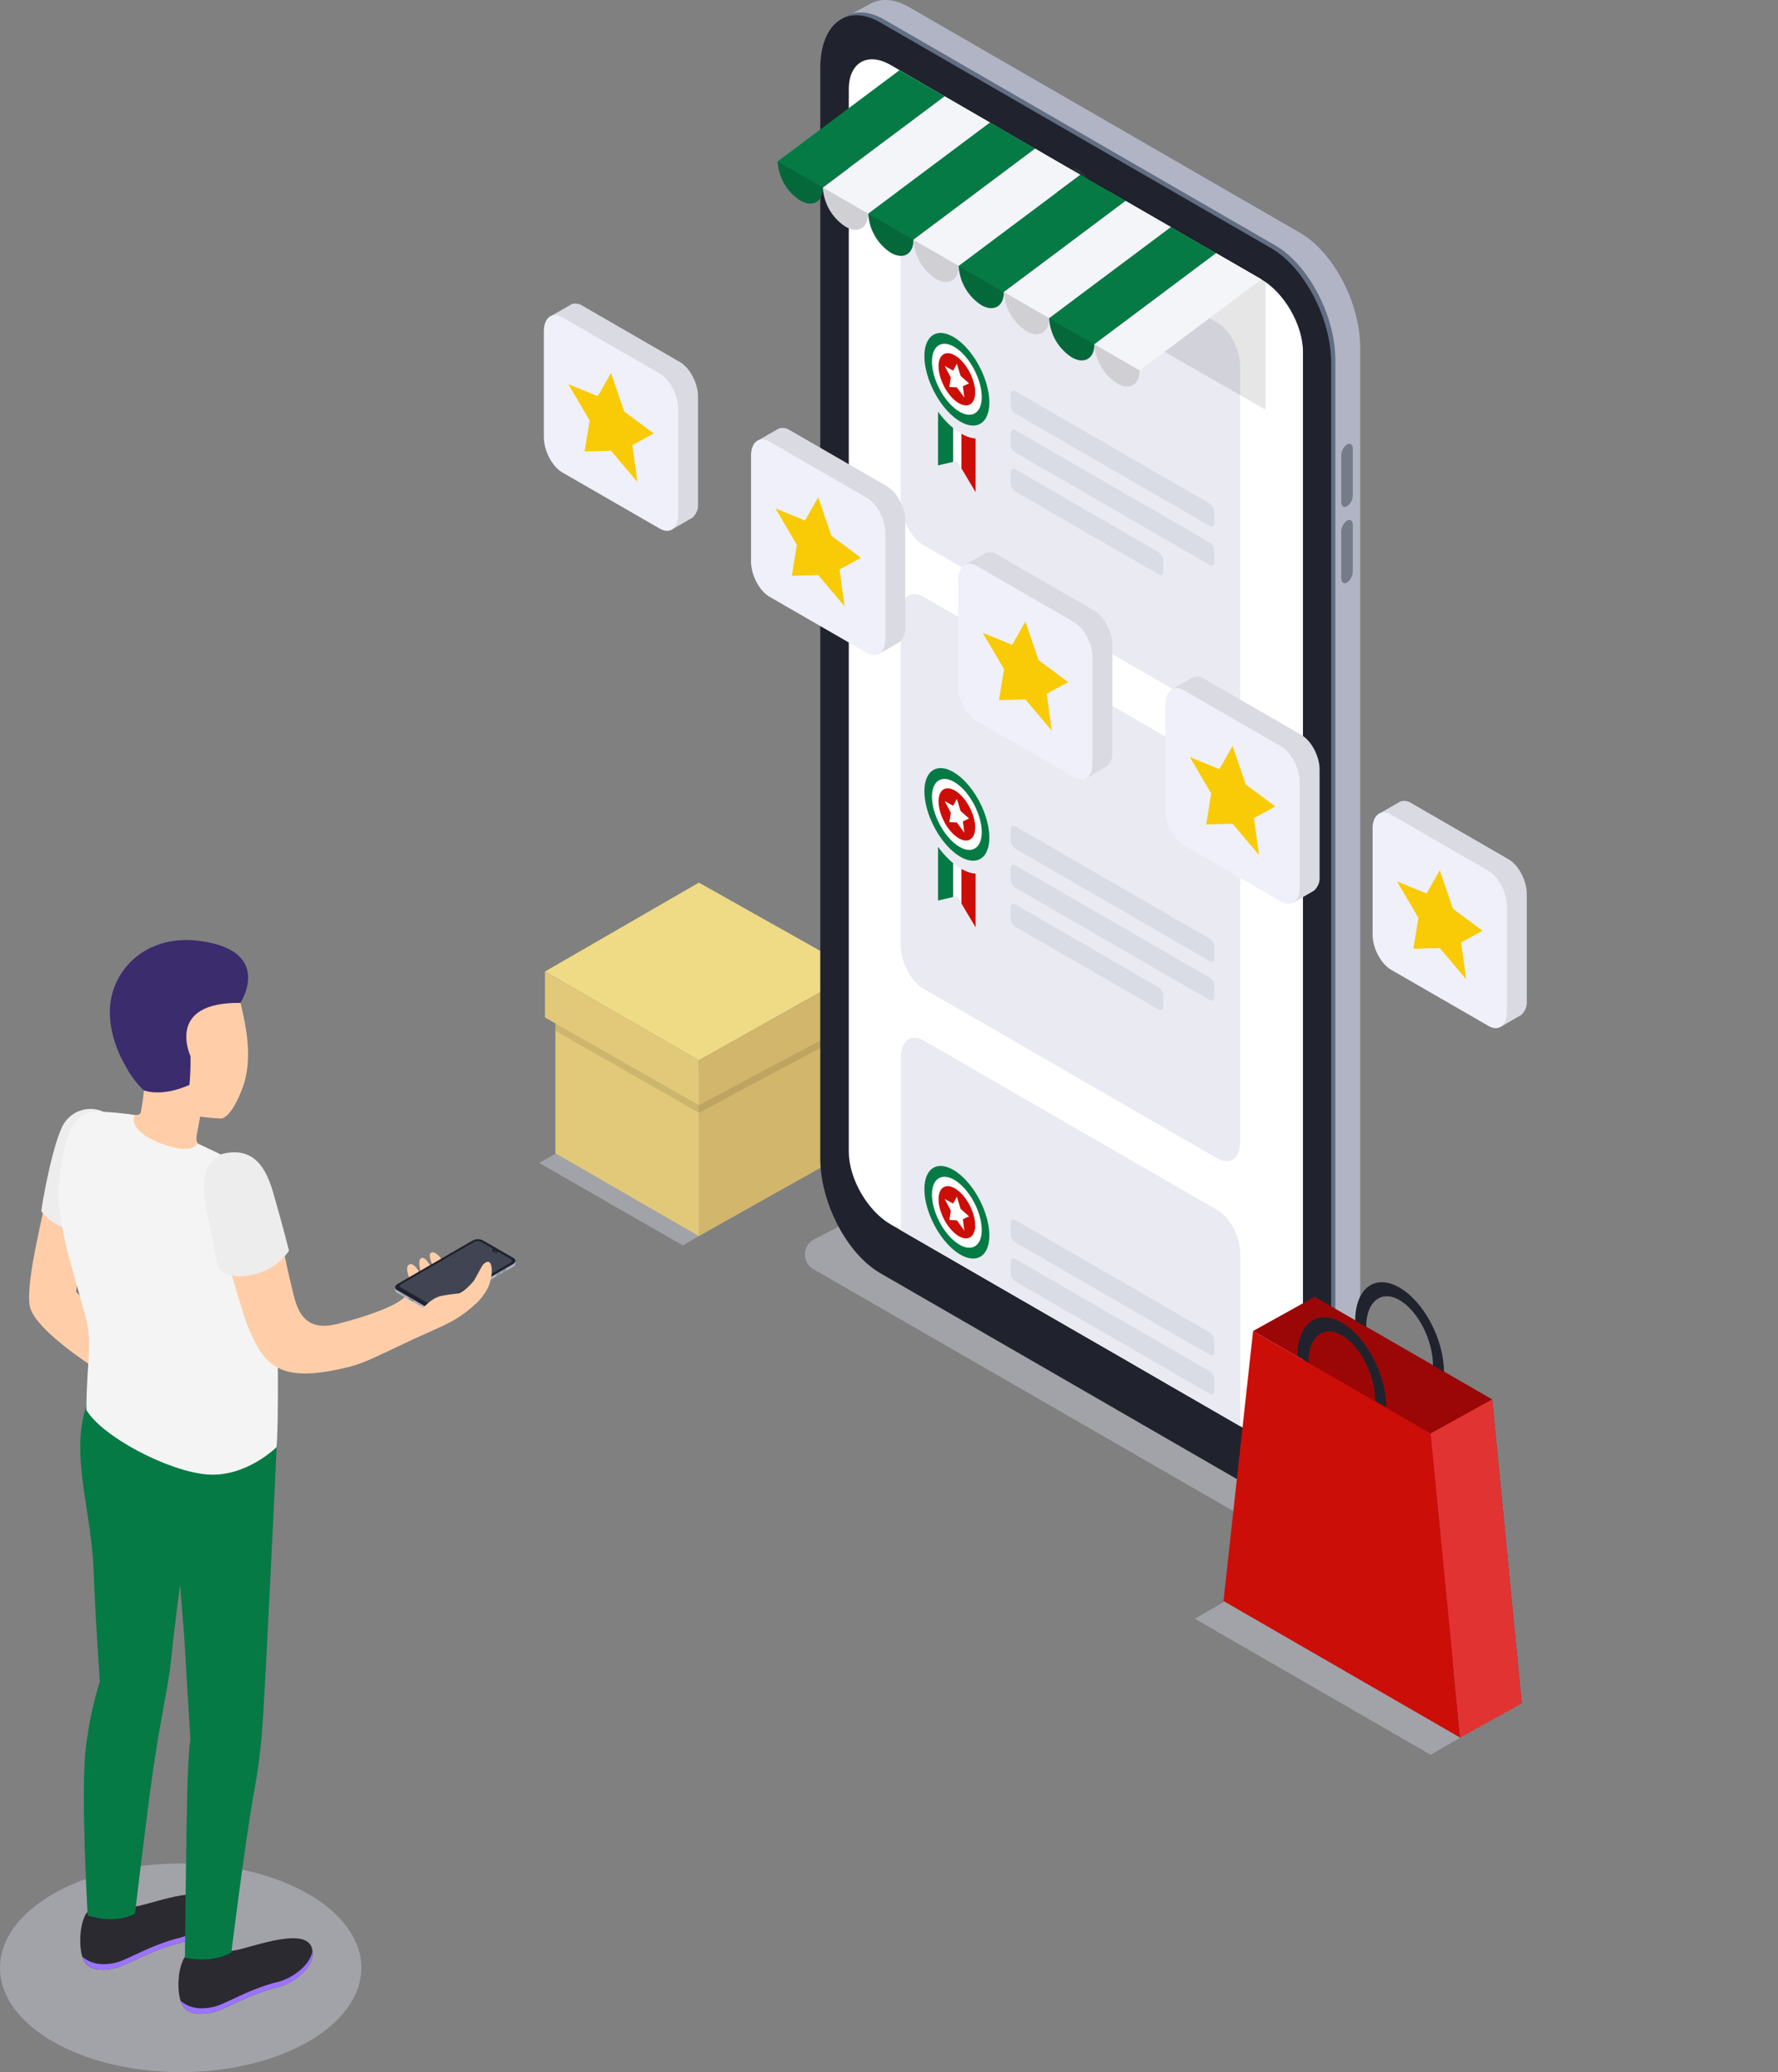 <?xml version="1.0" encoding="utf-8"?>
<!-- Generator: Adobe Illustrator 14.0.0, SVG Export Plug-In . SVG Version: 6.00 Build 43363)  -->
<!DOCTYPE svg PUBLIC "-//W3C//DTD SVG 1.1//EN" "http://www.w3.org/Graphics/SVG/1.1/DTD/svg11.dtd">
<svg version="1.1" id="Calque_1" xmlns="http://www.w3.org/2000/svg" xmlns:xlink="http://www.w3.org/1999/xlink" x="0px" y="0px"
	 width="429.089px" height="500.002px" viewBox="0 0 429.089 500.002" enable-background="new 0 0 429.089 500.002"
	 xml:space="preserve">
<rect x="0" y="0" width="429.089" height="500.002" fill="#808080" stroke="none"/>
<g id="Слой_1" transform="translate(0 0.002)">
	<path id="Tracé_1" opacity="0.4" fill="#D6D8E5" enable-background="new    " d="M164.78,300.515l-34.63-19.881l37.15-21.438
		l34.63,19.881L164.78,300.515z"/>
	<path id="Tracé_2" fill="#EFDA86" d="M168.661,255.874l-37.142-21.45l37.142-21.45l38.148,21.45L168.661,255.874z"/>
	<path id="Tracé_3" fill="#D1B66B" d="M204.3,278.265l-35.64,20v-40l35.64-19.991V278.265z"/>
	<path id="Tracé_4" fill="#E2C979" d="M168.661,298.265l-34.632-20v-39.991l34.632,19.991V298.265z"/>
	<path id="Tracé_5" opacity="0.1" enable-background="new    " d="M134.03,238.274v10.46l34.632,19.771v-10.191L134.03,238.274z"/>
	<path id="Tracé_6" opacity="0.1" enable-background="new    " d="M204.3,238.274v11.21l-35.64,19.021v-10.191L204.3,238.274z"/>
	<path id="Tracé_7" fill="#E2C979" d="M131.521,234.424v11.09l37.142,21.161v-10.801L131.521,234.424z"/>
	<path id="Tracé_8" fill="#D1B66B" d="M168.661,266.675l38.148-20.291v-11.96l-38.148,21.45V266.675L168.661,266.675z"/>
	<path id="Tracé_9" opacity="0.4" fill="#D6D8E5" enable-background="new    " d="M307,370L196.28,306.24
		c-1.952-1.134-2.618-3.636-1.485-5.591c0.391-0.674,0.965-1.221,1.657-1.58l13.93-7.18c1.235-0.633,2.706-0.6,3.91,0.09
		l114.45,65.898c1.955,1.121,2.631,3.615,1.508,5.569c-0.393,0.685-0.975,1.239-1.678,1.601l-10.109,5.213
		C314.845,372.133,310.529,372.034,307,370z"/>
	<path id="Tracé_10" fill="#B1B4C4" d="M313.8,358l-94.36-54.479c-8-4.608-14.47-17-14.47-27.648V12.68
		C205,2,211.45-2.88,219.44,1.74l94.36,54.47c8,4.62,14.469,17,14.469,27.65v263.2C328.269,357.72,321.791,362.61,313.8,358z"/>
	<path id="Tracé_11" fill="#B1B4C4" d="M315.419,362.74l7.471-3.78l-7.17-12.29L315.419,362.74z"/>
	<path id="Tracé_12" fill="#B1B4C4" d="M203.51,4.36l6.88-3.61L209,10.9L203.51,4.36z"/>
	<path id="Tracé_13" fill="#616E84" d="M307.781,361L213.43,306.52c-8-4.61-14.47-17-14.47-27.65V15.69
		C199,5,205.44,0.13,213.43,4.74l94.353,54.48c8,4.62,14.479,17,14.479,27.65v263.2C322.259,360.72,315.781,365.62,307.781,361z"/>
	<path id="Tracé_14" fill="#20232D" d="M321.25,87.54v263.189c0,10.67-6.469,15.561-14.469,10.951l-37.003-21.36l-11.51-6.65
		l-45.85-26.47c-8-4.62-14.46-17-14.46-27.65V16.36C198,5.69,204.43,0.8,212.42,5.41l94.361,54.48
		C314.781,64.51,321.25,76.88,321.25,87.54z"/>
	<path id="Tracé_15" fill="#FFFFFF" d="M314.443,84.87v256.34c0,6.46-4.531,9.08-10.111,5.84l-5-2.9l-17.142-9.889L274.82,330
		l-2.6-1.51l-0.87-0.511L265,324.33l-18.449-10.64l0,0l-7.6-4.393l0,0l-3.08-1.777l-18.4-10.621l-2.51-1.449
		c-5.602-3.23-10.12-11.08-10.12-17.551V21.54c0-6.46,4.52-9.08,10.12-5.85L251.72,37v0.1c0.299,5.549,3.226,10.623,7.88,13.66
		c4.36,2.5,7.892,0.47,7.892-4.55V46.1l36.85,21.27C309.91,70.56,314.443,78.41,314.443,84.87z"/>
	
		<ellipse id="Ellipse_1" transform="matrix(0.498 0.867 -0.867 0.498 169.425 -203.594)" fill="#2B303F" cx="260.635" cy="44.601" rx="4.245" ry="2.447"/>
	<path id="Tracé_16" opacity="0.1" fill="#FFFFFF" enable-background="new    " d="M259.6,45.85
		c-0.739-0.483-1.202-1.289-1.25-2.17c0-0.8,0.562-1.12,1.25-0.72c0.745,0.479,1.214,1.286,1.26,2.17
		C260.86,45.93,260.3,46.25,259.6,45.85z"/>
	<path id="Tracé_17" fill="#757B89" d="M325.08,122.17L325.08,122.17c-0.771,0.45-1.389,0-1.389-1V109.9
		c0.012-1.057,0.527-2.045,1.389-2.66l0,0c0.77-0.45,1.391,0,1.391,1.05v11.22C326.457,120.567,325.943,121.555,325.08,122.17z"/>
	<path id="Tracé_18" fill="#757B89" d="M325.08,140.56L325.08,140.56c-0.771,0.44-1.389,0-1.389-1.05v-11.23
		c0.018-1.057,0.531-2.042,1.389-2.66l0,0c0.77-0.44,1.391,0,1.391,1.06v11.22C326.455,138.957,325.941,139.944,325.08,140.56z"/>
	<path id="Tracé_19" fill="#E9EAF2" d="M293.839,172.51l-71-41c-3-1.74-5.459-6.41-5.459-10.44v-80c0-4,2.438-5.87,5.459-4.13
		l71,41c3,1.74,5.461,6.41,5.461,10.43v80C299.3,172.4,296.86,174.25,293.839,172.51z"/>
	<path id="Tracé_20" fill="#E9EAF2" d="M293.839,279.56l-71-41c-3-1.74-5.459-6.41-5.459-10.43v-80c0-4,2.438-5.87,5.459-4.13
		l71,41c3,1.74,5.461,6.41,5.461,10.44v80C299.3,279.45,296.86,281.3,293.839,279.56z"/>
	<path id="Tracé_21" fill="#E9EAF2" d="M299.31,302.46v41.689L274.82,330l-2.6-1.51l-0.87-0.511L265,324.33l-18.449-10.64l0,0
		l-7.65-4.41l-3.08-1.78l-18.398-10.62v-41.699c0-4,2.451-5.859,5.461-4.121l71,41C296.86,293.77,299.31,298.44,299.31,302.46z"/>
	<path id="Tracé_26" opacity="0.1" enable-background="new    " d="M305.41,98.86L216.759,48V16.59l88.65,50.85L305.41,98.86
		L305.41,98.86z"/>
	<path id="Tracé_27" fill="#067A45" d="M198.5,45.32l-10.92-6.31l29.488-22.06l10.922,6.3L198.5,45.32z"/>
	<path id="Tracé_28" fill="#F4F5F9" d="M209.43,51.62l-10.93-6.3l29.49-22.07l10.92,6.31L209.43,51.62z"/>
	<path id="Tracé_29" fill="#067A45" d="M220.35,57.93l-10.92-6.31l29.479-22.06l10.92,6.3L220.35,57.93z"/>
	<path id="Tracé_30" fill="#F4F5F9" d="M231.27,64.23l-10.92-6.3l29.479-22.07l10.92,6.31L231.27,64.23z"/>
	<path id="Tracé_31" fill="#067A45" d="M242.19,70.54l-10.92-6.31l29.479-22.06l10.92,6.3L242.19,70.54z"/>
	<path id="Tracé_32" fill="#F4F5F9" d="M253.11,76.84l-10.92-6.3l29.479-22.07l10.92,6.31L253.11,76.84z"/>
	<path id="Tracé_33" fill="#067A45" d="M264.03,83.15l-10.92-6.31l29.479-22.06l10.92,6.3L264.03,83.15z"/>
	<path id="Tracé_34" fill="#F4F5F9" d="M274.951,89.45l-10.923-6.3l29.479-22.07l10.931,6.31L274.951,89.45z"/>
	<path id="Tracé_35" fill="#067A45" d="M193.12,48.39c3,1.74,5.46,0.33,5.46-3.15l-10.92-6.31
		C187.871,42.772,189.898,46.286,193.12,48.39L193.12,48.39z"/>
	<path id="Tracé_36" fill="#F4F5F9" d="M204.05,54.69c3,1.75,5.46,0.33,5.46-3.15l-10.93-6.3
		C198.792,49.082,200.823,52.593,204.05,54.69L204.05,54.69z"/>
	<path id="Tracé_37" fill="#067A45" d="M215,61c3,1.74,5.46,0.33,5.46-3.15l-10.92-6.31C209.746,55.384,211.774,58.899,215,61z"/>
	<path id="Tracé_38" fill="#F4F5F9" d="M225.89,67.31c3,1.74,5.46,0.32,5.46-3.16l-10.92-6.3
		C220.639,61.693,222.667,65.206,225.89,67.31L225.89,67.31z"/>
	<path id="Tracé_39" fill="#067A45" d="M236.81,73.61c3,1.74,5.46,0.33,5.46-3.15l-10.92-6.31
		C231.556,67.994,233.584,71.509,236.81,73.61L236.81,73.61z"/>
	<path id="Tracé_40" fill="#F4F5F9" d="M247.73,79.92c3,1.74,5.46,0.33,5.46-3.16l-10.92-6.3
		C242.479,74.303,244.507,77.816,247.73,79.92L247.73,79.92z"/>
	<path id="Tracé_41" fill="#067A45" d="M258.65,86.22c3,1.74,5.46,0.33,5.46-3.15l-10.92-6.31
		C253.386,80.607,255.417,84.126,258.65,86.22z"/>
	<path id="Tracé_42" fill="#F4F5F9" d="M269.57,92.53c3,1.74,5.46,0.33,5.46-3.16l-10.92-6.3
		C264.319,86.913,266.347,90.427,269.57,92.53z"/>
	<g id="Groupe_1" opacity="0.15">
		<path id="Tracé_43" d="M193.12,48.39c3,1.74,5.46,0.33,5.46-3.15l-10.92-6.31C187.871,42.772,189.898,46.286,193.12,48.39
			L193.12,48.39z"/>
		<path id="Tracé_44" d="M204.05,54.69c3,1.75,5.46,0.33,5.46-3.15l-10.93-6.3C198.792,49.082,200.823,52.593,204.05,54.69
			L204.05,54.69z"/>
		<path id="Tracé_45" d="M215,61c3,1.74,5.46,0.33,5.46-3.15l-10.92-6.31C209.746,55.384,211.774,58.899,215,61z"/>
		<path id="Tracé_46" d="M225.89,67.31c3,1.74,5.46,0.32,5.46-3.16l-10.92-6.3C220.639,61.693,222.667,65.206,225.89,67.31
			L225.89,67.31z"/>
		<path id="Tracé_47" d="M236.81,73.61c3,1.74,5.46,0.33,5.46-3.15l-10.92-6.31C231.556,67.994,233.584,71.509,236.81,73.61
			L236.81,73.61z"/>
		<path id="Tracé_48" d="M247.73,79.92c3,1.74,5.46,0.33,5.46-3.16l-10.92-6.3C242.479,74.303,244.507,77.816,247.73,79.92
			L247.73,79.92z"/>
		<path id="Tracé_49" d="M258.65,86.22c3,1.74,5.46,0.33,5.46-3.15l-10.92-6.31C253.386,80.607,255.417,84.126,258.65,86.22z"/>
		<path id="Tracé_50" d="M269.57,92.53c3,1.74,5.46,0.33,5.46-3.16l-10.92-6.3C264.319,86.913,266.347,90.427,269.57,92.53z"/>
	</g>
	<path id="Tracé_58" opacity="0.4" fill="#D6D8E5" enable-background="new    " d="M345.259,423.43l-56.899-32.829l7.142-4.148
		l56.9,32.84L345.259,423.43z"/>
	<path id="Tracé_59" fill="#9B0707" d="M367.24,411.04l-57.119-32.98l7.139-65.14l42.84,24.74L367.24,411.04z"/>
	<path id="Tracé_60" fill="#CC0E08" d="M352.402,419.29l-57.132-32.98l7.142-65.14l42.85,24.729L352.402,419.29z"/>
	<path id="Tracé_61" fill="#E23333" d="M352.402,419.29l14.84-8.25l-7.143-73.38l-14.84,8.239L352.402,419.29z"/>
	<path id="Tracé_62" fill="#9B0707" d="M302.41,321.17l14.85-8.25l-1.74,15.82L302.41,321.17z"/>
	<path id="Tracé_63" fill="#20232D" d="M334.541,339.57l-2.641-1.57c0-6.149-3.619-13.239-8.063-15.8
		c-4.438-2.561-8.07,0.34-8.07,6.49l-2.639-1.521c0-7.83,4.799-11.43,10.709-8C329.75,322.601,334.541,331.74,334.541,339.57z"/>
	<path id="Tracé_64" fill="#20232D" d="M348.47,331.06l-2.641-1.527c0-6.15-3.619-13.24-8.063-15.813
		c-4.438-2.57-8.066,0.353-8.066,6.5l-2.643-1.52c0-7.84,4.813-11.43,10.709-8C343.669,314.13,348.47,323.22,348.47,331.06z"/>
	<g id="Men_2">
		
			<ellipse id="Ellipse_2" opacity="0.4" fill="#D6D8E5" enable-background="new    " cx="43.6" cy="474.83" rx="43.602" ry="25.17"/>
		<path id="_Контур_" fill="#FFCEA9" d="M11.63,286.29c-0.49,4.24-5.54,22.52-4.46,28.78c1.08,6.26,18.35,16.729,18.35,16.729
			l2.4-10.72l-9.57-9.359L20.94,294L11.63,286.29z"/>
		<path id="_Контур_2" fill="#EDEDED" d="M25,268.28c-3.479-1.614-7.612-0.362-9.61,2.91c-2.54,4.199-5.18,18.64-5.42,21.1
			c0,0,3.57,4.93,8.91,4.1L25,268.28z"/>
		<path id="Tracé_88" fill="#2B2A30" d="M44.71,472.07c3.756,1.041,7.771,0.556,11.17-1.353c2.688,0.08,17.3-6.17,19.29-0.92
			c1.74,4.603-4.58,8.86-8,9.683c-7.38,1.79-12.84,5.47-15.8,6.09c-2.21,0.47-5.07,0.77-6.83-1
			C42.46,482.52,42.64,474.82,44.71,472.07z"/>
		<path id="Tracé_89" fill="#9C73FF" d="M51.4,484.3c3-0.63,8.42-4.31,15.802-6.1c2.84-0.68,7.72-3.78,8.21-7.48
			c0.658,4.24-5,8-8.21,8.763c-7.382,1.79-12.842,5.47-15.802,6.09c-2.21,0.47-5.068,0.77-6.83-1c-0.467-0.504-0.81-1.11-1-1.771
			C46.17,485,49.19,484.76,51.4,484.3z"/>
		<path id="Tracé_90" fill="#2B2A30" d="M21,461.43c3.756,1.042,7.771,0.559,11.17-1.35c2.688,0.08,17.3-6.18,19.29-0.92
			c1.74,4.6-4.58,8.859-8,9.68c-7.38,1.79-12.84,5.47-15.8,6.09c-2.21,0.473-5.07,0.771-6.83-1C18.76,471.88,18.94,464.17,21,461.43
			z"/>
		<path id="Tracé_91" fill="#9C73FF" d="M27.7,473.65c3-0.62,8.42-4.303,15.8-6.09c2.84-0.683,7.72-3.79,8.21-7.48
			c0.66,4.24-5.05,8-8.21,8.76c-7.38,1.79-12.84,5.473-15.8,6.09c-2.21,0.473-5.07,0.771-6.83-1c-0.472-0.498-0.813-1.102-1-1.76
			C22.47,474.34,25.49,474.12,27.7,473.65z"/>
		<path id="_Контур_3" fill="#067A45" d="M20.72,421.73c0.626-5.429,1.754-10.783,3.37-16c0,0-1-13.813-1.51-26.9
			C22,364,16.85,350.88,20.92,339l45.85,10.2c0,0-2.77,59.26-3.39,66.43c-0.336,5.584-1.021,11.144-2.05,16.643
			c-2.102,11.5-5.5,38.857-5.5,38.857c-4.852,2.813-11.21,1.25-11.21,1.25s0.35-34.59,0.658-42.88c0.382-10.12,0.69-9.35,0.69-9.35
			L44.46,395l-1-12.54c0,0-1.271,9.2-2.09,17.42c-0.722,7.17-2.45,13.65-4.392,27c-1.67,11.57-4.39,34.83-4.39,34.83
			c-4.851,2.82-11.43,0.48-11.43,0.48S19.4,431.77,20.72,421.73z"/>
		<path id="_Контур_4" fill="#FFCEA9" d="M27.41,268.53c3.488,0.17,6.09,1.07,6.528,0c0.373-1.803,0.642-3.626,0.802-5.46
			c-0.41-1-0.75-2.101-0.75-2.101c-4.392-2.699-5.771-7.439-6.352-13c-1-9.43,4.11-17.68,13.55-18.67
			c8.86-0.92,15.392,5.31,17.13,13.86c0.94,4.23,2.802,12.21,0.28,19.16c-1.41,3.89-3.229,7-5.05,7.568
			c-1.754-0.043-3.504-0.197-5.24-0.459l0,0c0,0-0.47,2.618-0.79,4.299c-0.318,1.682-0.2,2.569,3.15,4.631
			c3.35,2.061-5.062,6.301-10.562,5.891c-5.5-0.409-11.68-3.738-13.369-7.29C24.85,273.08,25,268.42,27.41,268.53z"/>
		<path id="_Контур_5" fill="#F4F4F4" d="M32.46,269.05c-1,2.41,1.49,5.36,8,7.42c6.51,2.063,7.148-0.59,7.148-0.59
			s9.62,4.381,12.75,6.57c3.932,2.75,5.682,10.71,6.21,24.15c0.61,15.56,0.672,38.64,0.15,42.619c0,0-7.36,7.328-16.77,6.561
			c-9.41-0.77-25.25-9.11-29.102-15.54c0.11-13.64,1.71-15.86-0.5-23.72c-5.06-18-7.72-25.353-5.26-37.301
			c2-9.852,4.86-11.08,8.75-11C26.727,268.339,29.604,268.616,32.46,269.05z"/>
		<path id="_Контур_6" fill="#FFCEA9" d="M81.42,319.47c-7.73,1.94-9.54-2.93-10.562-7c-2.46-9.77-3.778-18.59-5.608-24.13
			c-2.16-6.54-4.42-7.579-7.602-8.85c-3.729-1.5-6.938,1.649-5.688,10c1.46,9.85,3.39,16.76,7.068,28.399
			c1,3,3.12,8.448,6.352,11.061c4,3.22,10,3.08,19.07,0.83c3.868-1,8.118-3.28,15.448-6.7c2-0.92,3.5-1.53,7.271-3.29
			c3.77-1.76,7.7-4.689,9.68-7.561c1.98-2.869,1.642-4.682,1.23-5.33c-0.512-0.819-0.79-0.17-1.852,1
			c-1.526,2.035-3.412,3.775-5.56,5.141c0,0,2.438-2.52,3.77-4.16c1.183-1.453,2.163-3.057,2.92-4.77c0.7-1.67-0.738-3.94-1.84-2.75
			c-1.1,1.188-1.608,2.398-3.608,4.8c-1.055,1.274-2.257,2.421-3.58,3.409c1.236-1.676,2.342-3.448,3.3-5.299
			c1.27-2.59-3-1.24-5.39,1.277c-1.771,1.83-3.271,2.893-3.312,2.383c-0.04-0.513-3.49,3.188-5.24,5
			C95.79,315.05,88.76,317.62,81.42,319.47z"/>
		<path id="_Контур_7" fill="#EDEDED" d="M54.79,278.19c5.16-0.76,8.81,1.56,11.08,9.38c2.27,7.819,3.88,14.229,3.88,14.229
			c-2.041,2.951-5.14,5.007-8.65,5.74c-6.17,1.5-8.39-1.45-8.39-1.45s-1.71-8.189-2.78-13.77
			C48.86,286.74,48.41,279.14,54.79,278.19z"/>
		<path id="Tracé_92" fill="#3A2C6D" d="M58,242c0,0,8.148-12.4-9.51-14.92c-12.74-1.82-20.922,6.36-21.87,15.24
			c-0.9,8.489,4.318,17.3,8.1,20.79c1.84,0.66,5.8,1,11-1.33c0.212-2.311,0.295-4.631,0.25-6.95C45.97,254.83,39.78,241.77,58,242z"
			/>
	</g>
	<path id="Tracé_93" fill="#FFCEA9" d="M99.4,309.729c0,0-2-3.649-0.738-4.562c1.26-0.907,3.09,2.513,3.46,3.853
		s-0.142-0.41-0.142-0.41s-1.37-4.12-0.479-4.91c0.89-0.79,2.09,1,3.278,3.561c1.19,2.562,0.302-0.229,0.302-0.229
		s-2-4.133-1.13-4.7c1.13-0.771,3,1.683,4.108,3.892c1.11,2.211-1.49,4.818-1.49,4.818L99.4,309.729z"/>
	<g id="Mobile">
		<path id="Tracé_94" fill="#B1B4C4" d="M103.26,316.25l-7.49-4.33c-0.63-0.36-0.55-1,0.182-1.42L114,300.05
			c0.761-0.424,1.678-0.461,2.47-0.1l7.49,4.32c0.63,0.369,0.55,1-0.182,1.43l-18.09,10.439
			C104.941,316.554,104.043,316.595,103.26,316.25z"/>
		<path id="Tracé_95" fill="#B1B4C4" d="M95.34,311.3v-0.689l0.81,0.302L95.34,311.3z"/>
		<path id="Tracé_96" fill="#B1B4C4" d="M124.42,304.87v-0.66l-0.642,0.41L124.42,304.87z"/>
		<path id="Tracé_97" fill="#616E84" d="M103.26,315.66l-7.49-4.32c-0.63-0.37-0.55-1,0.182-1.43L114,299.47
			c0.761-0.424,1.678-0.461,2.47-0.1l7.49,4.32c0.63,0.369,0.55,1-0.182,1.43l-18.09,10.439
			C104.94,315.972,104.041,316.008,103.26,315.66z"/>
		
			<ellipse id="Ellipse_3" transform="matrix(0.495 0.869 -0.869 0.495 321.149 73.867)" fill="#757B89" cx="96.995" cy="313.357" rx="0.14" ry="0.08"/>
		
			<ellipse id="Ellipse_4" transform="matrix(0.5 0.866 -0.866 0.5 318.893 72.152)" fill="#757B89" cx="96.943" cy="312.327" rx="0.142" ry="0.08"/>
		
			<ellipse id="Ellipse_5" transform="matrix(0.499 0.866 -0.866 0.499 319.448 72.114)" fill="#757B89" cx="97.311" cy="312.53" rx="0.14" ry="0.08"/>
		
			<ellipse id="Ellipse_6" transform="matrix(0.498 0.867 -0.867 0.498 320.124 72.202)" fill="#757B89" cx="97.666" cy="312.748" rx="0.139" ry="0.08"/>
		
			<ellipse id="Ellipse_7" transform="matrix(0.499 0.866 -0.866 0.499 322.909 70.118)" fill="#757B89" cx="100.769" cy="314.528" rx="0.14" ry="0.08"/>
		
			<ellipse id="Ellipse_8" transform="matrix(0.502 0.865 -0.865 0.502 322.64 69.366)" fill="#757B89" cx="101.109" cy="314.739" rx="0.141" ry="0.08"/>
		
			<ellipse id="Ellipse_9" transform="matrix(0.499 0.866 -0.866 0.499 323.628 69.706)" fill="#757B89" cx="101.485" cy="314.944" rx="0.14" ry="0.08"/>
		
			<ellipse id="Ellipse_10" transform="matrix(0.502 0.865 -0.865 0.502 324.531 69.102)" fill="#757B89" cx="102.25" cy="316.405" rx="0.14" ry="0.08"/>
		<path id="Tracé_98" fill="#757B89" d="M99.73,314.06l-1-0.567c-0.067-0.054-0.107-0.136-0.108-0.222l0,0
			c0-0.08,0.05-0.121,0.108-0.08l1,0.57c0.068,0.047,0.109,0.125,0.11,0.209l0,0C99.84,314.06,99.79,314.101,99.73,314.06z"/>
		<path id="Tracé_99" fill="#757B89" d="M122.16,306.511l-0.92,0.529c-0.062,0-0.11,0-0.11-0.08l0,0
			c0.005-0.08,0.046-0.152,0.11-0.199l0.92-0.531c0.06,0,0.1,0,0.1,0.08l0,0C122.264,306.39,122.226,306.466,122.16,306.511z"/>
		<path id="Tracé_100" fill="#757B89" d="M120.75,307.33l-0.92,0.53c-0.062,0-0.11,0-0.11-0.08l0,0c0-0.081,0.042-0.156,0.11-0.2
			l0.92-0.54c0.06,0,0.1,0,0.1,0.08l0,0C120.85,307.202,120.813,307.278,120.75,307.33L120.75,307.33z"/>
		<path id="Tracé_101" fill="#20232D" d="M103.26,315.56l-7.49-4.33c-0.63-0.357-0.55-1,0.182-1.42L114,299.36
			c0.762-0.42,1.677-0.457,2.47-0.102l7.49,4.319c0.63,0.37,0.55,1-0.182,1.433l-18.09,10.438
			C104.941,315.864,104.043,315.905,103.26,315.56L103.26,315.56z"/>
		<path id="Tracé_102" fill="#2B303F" d="M123.19,303.761l-2.92-1.688l0,0c-0.393,0.198-0.855,0.198-1.25,0
			c-0.199-0.067-0.306-0.283-0.236-0.481c0.036-0.111,0.126-0.199,0.236-0.236l0,0l-2.92-1.69c-0.505-0.261-1.104-0.261-1.608,0
			l-17.62,10.17c-0.259,0.085-0.396,0.362-0.313,0.62c0.049,0.146,0.164,0.262,0.313,0.311l7.1,4.09c0.505,0.262,1.104,0.262,1.61,0
			l17.608-10.17c0.254-0.076,0.399-0.344,0.323-0.598C123.467,303.929,123.345,303.806,123.19,303.761L123.19,303.761z"/>
		
			<linearGradient id="Tracé_103_1_" gradientUnits="userSpaceOnUse" x1="27.016" y1="64.789" x2="27.016" y2="66.022" gradientTransform="matrix(26.999 0 0 -15.58 -619.347 4254.948)">
			<stop  offset="0.21" style="stop-color:#FFFFFF;stop-opacity:0"/>
			<stop  offset="1" style="stop-color:#FFFFFF;stop-opacity:0.2"/>
		</linearGradient>
		<path id="Tracé_103" opacity="0.5" fill="url(#Tracé_103_1_)" enable-background="new    " d="M123.19,303.761l-2.92-1.688l0,0
			c-0.393,0.198-0.855,0.198-1.25,0c-0.199-0.067-0.306-0.283-0.236-0.481c0.036-0.111,0.126-0.199,0.236-0.236l0,0l-2.92-1.69
			c-0.505-0.261-1.104-0.261-1.608,0l-17.62,10.17c-0.259,0.085-0.396,0.362-0.313,0.62c0.049,0.146,0.164,0.262,0.313,0.311
			l7.1,4.09c0.505,0.262,1.104,0.262,1.61,0l17.608-10.17c0.254-0.076,0.399-0.344,0.323-0.598
			C123.467,303.929,123.345,303.806,123.19,303.761L123.19,303.761z"/>
		<ellipse id="Ellipse_11" fill="#2B303F" cx="119.45" cy="301.82" rx="0.34" ry="0.19"/>
		<path id="Tracé_104" opacity="0.1" fill="#FFFFFF" enable-background="new    " d="M119.35,301.88c-0.06,0-0.06-0.08,0-0.109
			c0.063-0.041,0.139-0.041,0.2,0c0.031,0.015,0.044,0.051,0.031,0.078c-0.006,0.016-0.019,0.025-0.031,0.031
			C119.487,301.911,119.413,301.911,119.35,301.88z"/>
	</g>
	<path id="Tracé_105" fill="#FFCEA9" d="M114.9,314.52c0,0,4-3.57,3.771-8.301c-0.24-3.302-2.23-0.922-2.23-0.922l-2,3.633
		c0,0-2,2.59-3.84,3.18c-1.406,0.135-2.805,0.342-4.188,0.619c-2.46,0.479-4.91,3.551-4.91,3.551l3.17,2.43L114.9,314.52z"/>
	<path id="Tracé_109" fill="#D9DAE2" d="M164.06,87.34l-23.5-13.57c-0.771-0.522-1.745-0.655-2.63-0.36l0,0
		c-0.188,0.082-0.366,0.186-0.53,0.31l-4.31,2.47l3,4.16v22.33c0,3.28,2,7.09,4.45,8.51l20.729,12l0.69,4.7l4.83-2.79
		c0.104-0.051,0.21-0.107,0.31-0.17l0,0c0.985-0.875,1.491-2.169,1.36-3.48v-25.6C168.52,92.57,166.52,88.76,164.06,87.34z"/>
	<path id="Tracé_110" fill="#EFF0F9" d="M159.21,127.55L135.71,114c-2.46-1.42-4.46-5.23-4.46-8.51V79.93c0-3.28,2-4.79,4.46-3.37
		l23.5,13.57c2.46,1.42,4.45,5.23,4.45,8.51v25.54C163.66,127.46,161.67,129,159.21,127.55z"/>
	<path id="Tracé_111" fill="#F9CB07" d="M147.46,89.99l3.18,9.29l7.13,5.31l-5.16,2.83l1.222,8.89l-6.37-7.54l-6.38,0.18l1.22-7.49
		l-5.16-8.78l7.13,2.92L147.46,89.99z"/>
	<path id="Tracé_109_1_" fill="#D9DAE2" d="M214.06,117.34l-23.5-13.57c-0.771-0.522-1.745-0.655-2.63-0.36l0,0
		c-0.188,0.082-0.366,0.186-0.53,0.31l-4.31,2.47l3,4.16v22.33c0,3.28,2,7.09,4.45,8.51l20.729,12l0.69,4.7l4.831-2.79
		c0.104-0.051,0.209-0.107,0.31-0.17l0,0c0.985-0.875,1.491-2.169,1.36-3.48v-25.6C218.52,122.57,216.52,118.76,214.06,117.34z"/>
	<path id="Tracé_110_1_" fill="#EFF0F9" d="M209.21,157.55L185.71,144c-2.46-1.42-4.46-5.23-4.46-8.51v-25.56
		c0-3.28,2-4.79,4.46-3.37l23.5,13.57c2.46,1.42,4.45,5.23,4.45,8.51v25.54C213.66,157.46,211.67,159,209.21,157.55z"/>
	<path id="Tracé_111_1_" fill="#F9CB07" d="M197.46,119.99l3.18,9.29l7.13,5.31l-5.16,2.83l1.222,8.89l-6.37-7.54l-6.38,0.18
		l1.22-7.49l-5.16-8.78l7.13,2.92L197.46,119.99z"/>
	<path id="Tracé_109_2_" fill="#D9DAE2" d="M264.06,147.34l-23.5-13.57c-0.771-0.522-1.745-0.655-2.63-0.36l0,0
		c-0.188,0.082-0.366,0.186-0.53,0.31l-4.311,2.47l3,4.16v22.33c0,3.28,2,7.09,4.451,8.51l20.729,12l0.69,4.7l4.83-2.79
		c0.104-0.051,0.209-0.107,0.31-0.17l0,0c0.985-0.875,1.491-2.169,1.36-3.48v-25.6C268.52,152.57,266.52,148.76,264.06,147.34z"/>
	<path id="Tracé_110_2_" fill="#EFF0F9" d="M259.21,187.55L235.71,174c-2.461-1.42-4.461-5.23-4.461-8.51v-25.56
		c0-3.28,2-4.79,4.461-3.37l23.5,13.57c2.459,1.42,4.449,5.23,4.449,8.51v25.54C263.66,187.46,261.669,189,259.21,187.55z"/>
	<path id="Tracé_111_2_" fill="#F9CB07" d="M247.46,149.99l3.18,9.29l7.13,5.31l-5.16,2.83l1.222,8.89l-6.369-7.54l-6.381,0.18
		l1.221-7.49l-5.16-8.78l7.13,2.92L247.46,149.99z"/>
	<path id="Tracé_109_3_" fill="#D9DAE2" d="M314.06,177.34l-23.5-13.57c-0.771-0.522-1.745-0.655-2.63-0.36l0,0
		c-0.188,0.082-0.366,0.186-0.53,0.31l-4.311,2.47l3,4.16v22.33c0,3.28,2,7.09,4.451,8.51l20.729,12l0.69,4.7l4.83-2.79
		c0.104-0.051,0.209-0.107,0.31-0.17l0,0c0.985-0.875,1.491-2.169,1.36-3.48v-25.6C318.52,182.57,316.52,178.76,314.06,177.34z"/>
	<path id="Tracé_110_3_" fill="#EFF0F9" d="M309.21,217.55L285.71,204c-2.461-1.42-4.461-5.23-4.461-8.51v-25.56
		c0-3.28,2-4.79,4.461-3.37l23.5,13.57c2.459,1.42,4.449,5.23,4.449,8.51v25.54C313.66,217.46,311.669,219,309.21,217.55z"/>
	<path id="Tracé_111_3_" fill="#F9CB07" d="M297.46,179.99l3.18,9.29l7.13,5.31l-5.16,2.83l1.222,8.89l-6.369-7.54l-6.381,0.18
		l1.221-7.49l-5.16-8.78l7.13,2.92L297.46,179.99z"/>
	<path id="Tracé_109_4_" fill="#D9DAE2" d="M364.06,207.34l-23.5-13.57c-0.771-0.522-1.743-0.655-2.63-0.36l0,0
		c-0.188,0.082-0.364,0.186-0.528,0.31l-4.313,2.47l3,4.16v22.33c0,3.28,2,7.09,4.451,8.51l20.729,12l0.69,4.7l4.83-2.79
		c0.104-0.051,0.209-0.107,0.31-0.17l0,0c0.985-0.875,1.491-2.169,1.36-3.48v-25.6C368.52,212.57,366.52,208.76,364.06,207.34z"/>
	<path id="Tracé_110_4_" fill="#EFF0F9" d="M359.21,247.55L335.71,234c-2.461-1.42-4.461-5.23-4.461-8.51v-25.56
		c0-3.28,2-4.79,4.461-3.37l23.5,13.57c2.459,1.42,4.449,5.23,4.449,8.51v25.54C363.66,247.46,361.669,249,359.21,247.55z"/>
	<path id="Tracé_111_4_" fill="#F9CB07" d="M347.46,209.99l3.18,9.29l7.13,5.31l-5.158,2.83l1.22,8.89l-6.369-7.54l-6.381,0.18
		l1.221-7.49l-5.16-8.78l7.132,2.92L347.46,209.99z"/>
</g>
<g>
	<path id="Tracé_226" fill="#DADCE5" d="M291.969,126.926l-46.981-27.151c-0.671-0.478-1.071-1.247-1.085-2.07v-2.478
		c0-0.798,0.484-1.171,1.085-0.849l46.981,27.151c0.671,0.481,1.076,1.252,1.086,2.079v2.477
		C293.055,126.91,292.571,127.275,291.969,126.926z"/>
	<path id="Tracé_227" fill="#DADCE5" d="M291.969,136.328l-46.981-27.151c-0.672-0.479-1.073-1.252-1.085-2.079v-2.478
		c0-0.797,0.484-1.162,1.085-0.849l46.981,27.152c0.67,0.478,1.074,1.247,1.086,2.071v2.478
		C293.055,136.303,292.571,136.684,291.969,136.328z"/>
	<path id="Tracé_228" fill="#DADCE5" d="M279.667,138.619l-34.681-20.024c-0.671-0.478-1.071-1.247-1.085-2.071v-2.477
		c0-0.798,0.484-1.171,1.085-0.849l34.681,20.092c0.672,0.48,1.075,1.253,1.086,2.079v2.469
		C280.752,138.602,280.269,138.966,279.667,138.619z"/>
</g>
<g>
	<path id="Tracé_226_1_" fill="#DADCE5" d="M291.969,231.926l-46.981-27.151c-0.671-0.478-1.071-1.247-1.085-2.07v-2.478
		c0-0.798,0.484-1.171,1.085-0.849l46.981,27.151c0.671,0.481,1.076,1.252,1.086,2.079v2.477
		C293.055,231.91,292.571,232.275,291.969,231.926z"/>
	<path id="Tracé_227_1_" fill="#DADCE5" d="M291.969,241.328l-46.981-27.151c-0.672-0.479-1.073-1.252-1.085-2.079v-2.478
		c0-0.797,0.484-1.162,1.085-0.849l46.981,27.152c0.67,0.478,1.074,1.247,1.086,2.071v2.478
		C293.055,241.303,292.571,241.684,291.969,241.328z"/>
	<path id="Tracé_228_1_" fill="#DADCE5" d="M279.667,243.619l-34.681-20.024c-0.671-0.478-1.071-1.247-1.085-2.071v-2.477
		c0-0.798,0.484-1.171,1.085-0.849l34.681,20.092c0.672,0.48,1.075,1.253,1.086,2.079v2.469
		C280.752,243.602,280.269,243.966,279.667,243.619z"/>
</g>
<g>
	<path id="Tracé_226_2_" fill="#DADCE5" d="M291.969,326.927l-46.981-27.152c-0.671-0.477-1.071-1.246-1.085-2.067v-2.479
		c0-0.797,0.484-1.17,1.085-0.849l46.981,27.151c0.671,0.479,1.076,1.252,1.086,2.078v2.479
		C293.055,326.909,292.571,327.274,291.969,326.927z"/>
	<path id="Tracé_227_2_" fill="#DADCE5" d="M291.969,336.327l-46.981-27.15c-0.672-0.48-1.073-1.253-1.085-2.08v-2.477
		c0-0.798,0.484-1.162,1.085-0.85l46.981,27.15c0.67,0.479,1.074,1.246,1.086,2.07v2.479
		C293.055,336.304,292.571,336.685,291.969,336.327z"/>
	<path id="Tracé_228_2_" display="none" fill="#DADCE5" d="M279.667,338.619l-34.681-20.024c-0.671-0.479-1.071-1.246-1.085-2.07
		v-2.478c0-0.798,0.484-1.171,1.085-0.849l34.681,20.092c0.672,0.48,1.075,1.253,1.086,2.079v2.47
		C280.752,338.603,280.269,338.966,279.667,338.619z"/>
</g>
<g>
	<path fill="#FFFFFF" d="M230.909,103.956c1.628,1.16,3.161,1.751,4.53,1.855v12.953l-4.482-7.537l-4.581,1.075V99.349
		C227.745,101.198,229.278,102.793,230.909,103.956"/>
	<g>
		<g>
			<g>
				<g>
					<defs>
						<path id="SVGID_1_" d="M230.909,103.955c-1.633-1.163-3.165-2.758-4.533-4.605v12.953l4.581-1.075l4.483,7.538v-12.953
							C234.073,105.708,232.537,105.114,230.909,103.955"/>
					</defs>
					<clipPath id="SVGID_2_">
						<use xlink:href="#SVGID_1_"  overflow="visible"/>
					</clipPath>
					<polygon clip-path="url(#SVGID_2_)" fill="#067A45" points="224.954,95.398 230.03,99.016 230.03,118.202 224.954,114.584 
											"/>
				</g>
			</g>
		</g>
		<g>
			<g>
				<g>
					<defs>
						<path id="SVGID_3_" d="M230.909,103.955c-1.633-1.163-3.165-2.758-4.533-4.605v12.953l4.581-1.075l4.483,7.538v-12.953
							C234.073,105.708,232.537,105.114,230.909,103.955"/>
					</defs>
					<clipPath id="SVGID_4_">
						<use xlink:href="#SVGID_3_"  overflow="visible"/>
					</clipPath>
					<polygon clip-path="url(#SVGID_4_)" fill="#CC0E08" points="232.016,100.432 237.093,104.051 237.093,123.237 232.016,119.618 
											"/>
				</g>
			</g>
		</g>
	</g>
	<path fill="#067A45" d="M230.921,81.841c-4.328-3.085-7.837-1.25-7.837,4.095c0,5.339,3.51,12.175,7.837,15.26
		c4.329,3.085,7.84,1.254,7.84-4.085C238.761,91.765,235.25,84.926,230.921,81.841"/>
	<path fill="#FFFFFF" d="M230.921,84.101c-3.316-2.364-6.007-0.958-6.007,3.14c0,4.092,2.688,9.331,6.007,11.695
		c3.316,2.365,6.009,0.961,6.009-3.131C236.929,91.707,234.24,86.465,230.921,84.101"/>
	<path fill="#CC0E08" d="M230.921,86.062c-2.438-1.738-4.421-0.708-4.421,2.307c0,3.012,1.98,6.871,4.421,8.609
		c2.438,1.739,4.423,0.707,4.423-2.306C235.343,91.656,233.361,87.8,230.921,86.062"/>
	<polygon fill="#FFFFFF" points="232.375,93.199 233.858,92.502 231.82,90.702 230.921,87.777 230.026,89.423 227.989,88.319 
		229.47,91.129 229.111,93.375 230.921,93.47 232.734,95.957 	"/>
</g>
<g>
	<path fill="#FFFFFF" d="M230.909,208.956c1.628,1.16,3.161,1.751,4.53,1.855v12.953l-4.482-7.537l-4.581,1.075v-12.953
		C227.745,206.198,229.278,207.793,230.909,208.956"/>
	<g>
		<g>
			<g>
				<g>
					<defs>
						<path id="SVGID_5_" d="M230.909,208.955c-1.633-1.163-3.165-2.758-4.533-4.605v12.953l4.581-1.075l4.483,7.538v-12.953
							C234.073,210.708,232.537,210.114,230.909,208.955"/>
					</defs>
					<clipPath id="SVGID_6_">
						<use xlink:href="#SVGID_5_"  overflow="visible"/>
					</clipPath>
					<polygon clip-path="url(#SVGID_6_)" fill="#067A45" points="224.954,200.398 230.03,204.016 230.03,223.202 224.954,219.584 
											"/>
				</g>
			</g>
		</g>
		<g>
			<g>
				<g>
					<defs>
						<path id="SVGID_7_" d="M230.909,208.955c-1.633-1.163-3.165-2.758-4.533-4.605v12.953l4.581-1.075l4.483,7.538v-12.953
							C234.073,210.708,232.537,210.114,230.909,208.955"/>
					</defs>
					<clipPath id="SVGID_8_">
						<use xlink:href="#SVGID_7_"  overflow="visible"/>
					</clipPath>
					<polygon clip-path="url(#SVGID_8_)" fill="#CC0E08" points="232.016,205.432 237.093,209.051 237.093,228.237 232.016,224.618 
											"/>
				</g>
			</g>
		</g>
	</g>
	<path fill="#067A45" d="M230.921,186.841c-4.328-3.085-7.837-1.25-7.837,4.095c0,5.339,3.51,12.175,7.837,15.26
		c4.329,3.085,7.84,1.254,7.84-4.085C238.761,196.765,235.25,189.926,230.921,186.841"/>
	<path fill="#FFFFFF" d="M230.921,189.101c-3.316-2.364-6.007-0.958-6.007,3.14c0,4.092,2.688,9.331,6.007,11.695
		c3.316,2.365,6.009,0.961,6.009-3.131C236.929,196.707,234.24,191.465,230.921,189.101"/>
	<path fill="#CC0E08" d="M230.921,191.062c-2.438-1.738-4.421-0.708-4.421,2.307c0,3.012,1.98,6.871,4.421,8.609
		c2.438,1.739,4.423,0.707,4.423-2.306C235.343,196.656,233.361,192.8,230.921,191.062"/>
	<polygon fill="#FFFFFF" points="232.375,198.199 233.858,197.502 231.82,195.702 230.921,192.777 230.026,194.423 227.989,193.319 
		229.47,196.129 229.111,198.375 230.921,198.47 232.734,200.957 	"/>
</g>
<g>
	<path display="none" fill="#FFFFFF" d="M230.909,304.956c1.628,1.16,3.161,1.751,4.53,1.855v12.953l-4.482-7.537l-4.581,1.072
		v-12.951C227.745,302.198,229.278,303.794,230.909,304.956"/>
	<g display="none">
		<g display="inline">
			<g>
				<g>
					<defs>
						<path id="SVGID_9_" d="M230.909,304.954c-1.633-1.162-3.165-2.758-4.533-4.605v12.953l4.581-1.074l4.483,7.537v-12.953
							C234.073,306.708,232.537,306.114,230.909,304.954"/>
					</defs>
					<clipPath id="SVGID_10_">
						<use xlink:href="#SVGID_9_"  overflow="visible"/>
					</clipPath>
					<polygon clip-path="url(#SVGID_10_)" fill="#0E559E" points="224.954,296.397 230.03,300.017 230.03,319.202 224.954,315.585 
											"/>
				</g>
			</g>
		</g>
		<g display="inline">
			<g>
				<g>
					<defs>
						<path id="SVGID_11_" d="M230.909,304.954c-1.633-1.162-3.165-2.758-4.533-4.605v12.953l4.581-1.074l4.483,7.537v-12.953
							C234.073,306.708,232.537,306.114,230.909,304.954"/>
					</defs>
					<clipPath id="SVGID_12_">
						<use xlink:href="#SVGID_11_"  overflow="visible"/>
					</clipPath>
					<polygon clip-path="url(#SVGID_12_)" fill="#E43433" points="232.016,301.433 237.093,305.051 237.093,324.237 
						232.016,320.618 					"/>
				</g>
			</g>
		</g>
	</g>
	<path fill="#067A45" d="M230.921,282.841c-4.328-3.086-7.837-1.25-7.837,4.096c0,5.338,3.51,12.174,7.837,15.261
		c4.329,3.085,7.84,1.254,7.84-4.087C238.761,292.765,235.25,285.927,230.921,282.841"/>
	<path fill="#FFFFFF" d="M230.921,285.101c-3.316-2.362-6.007-0.957-6.007,3.143c0,4.092,2.688,9.33,6.007,11.693
		c3.316,2.363,6.009,0.961,6.009-3.131C236.929,292.706,234.24,287.466,230.921,285.101"/>
	<path fill="#CC0E08" d="M230.921,287.062c-2.438-1.736-4.421-0.709-4.421,2.309c0,3.012,1.98,6.871,4.421,8.607
		c2.438,1.738,4.423,0.707,4.423-2.307C235.343,292.655,233.361,288.8,230.921,287.062"/>
	<polygon fill="#FFFFFF" points="232.375,294.199 233.858,293.502 231.82,291.702 230.921,288.776 230.026,290.423 227.989,289.319 
		229.47,292.13 229.111,294.374 230.921,294.47 232.734,296.957 	"/>
</g>
</svg>

